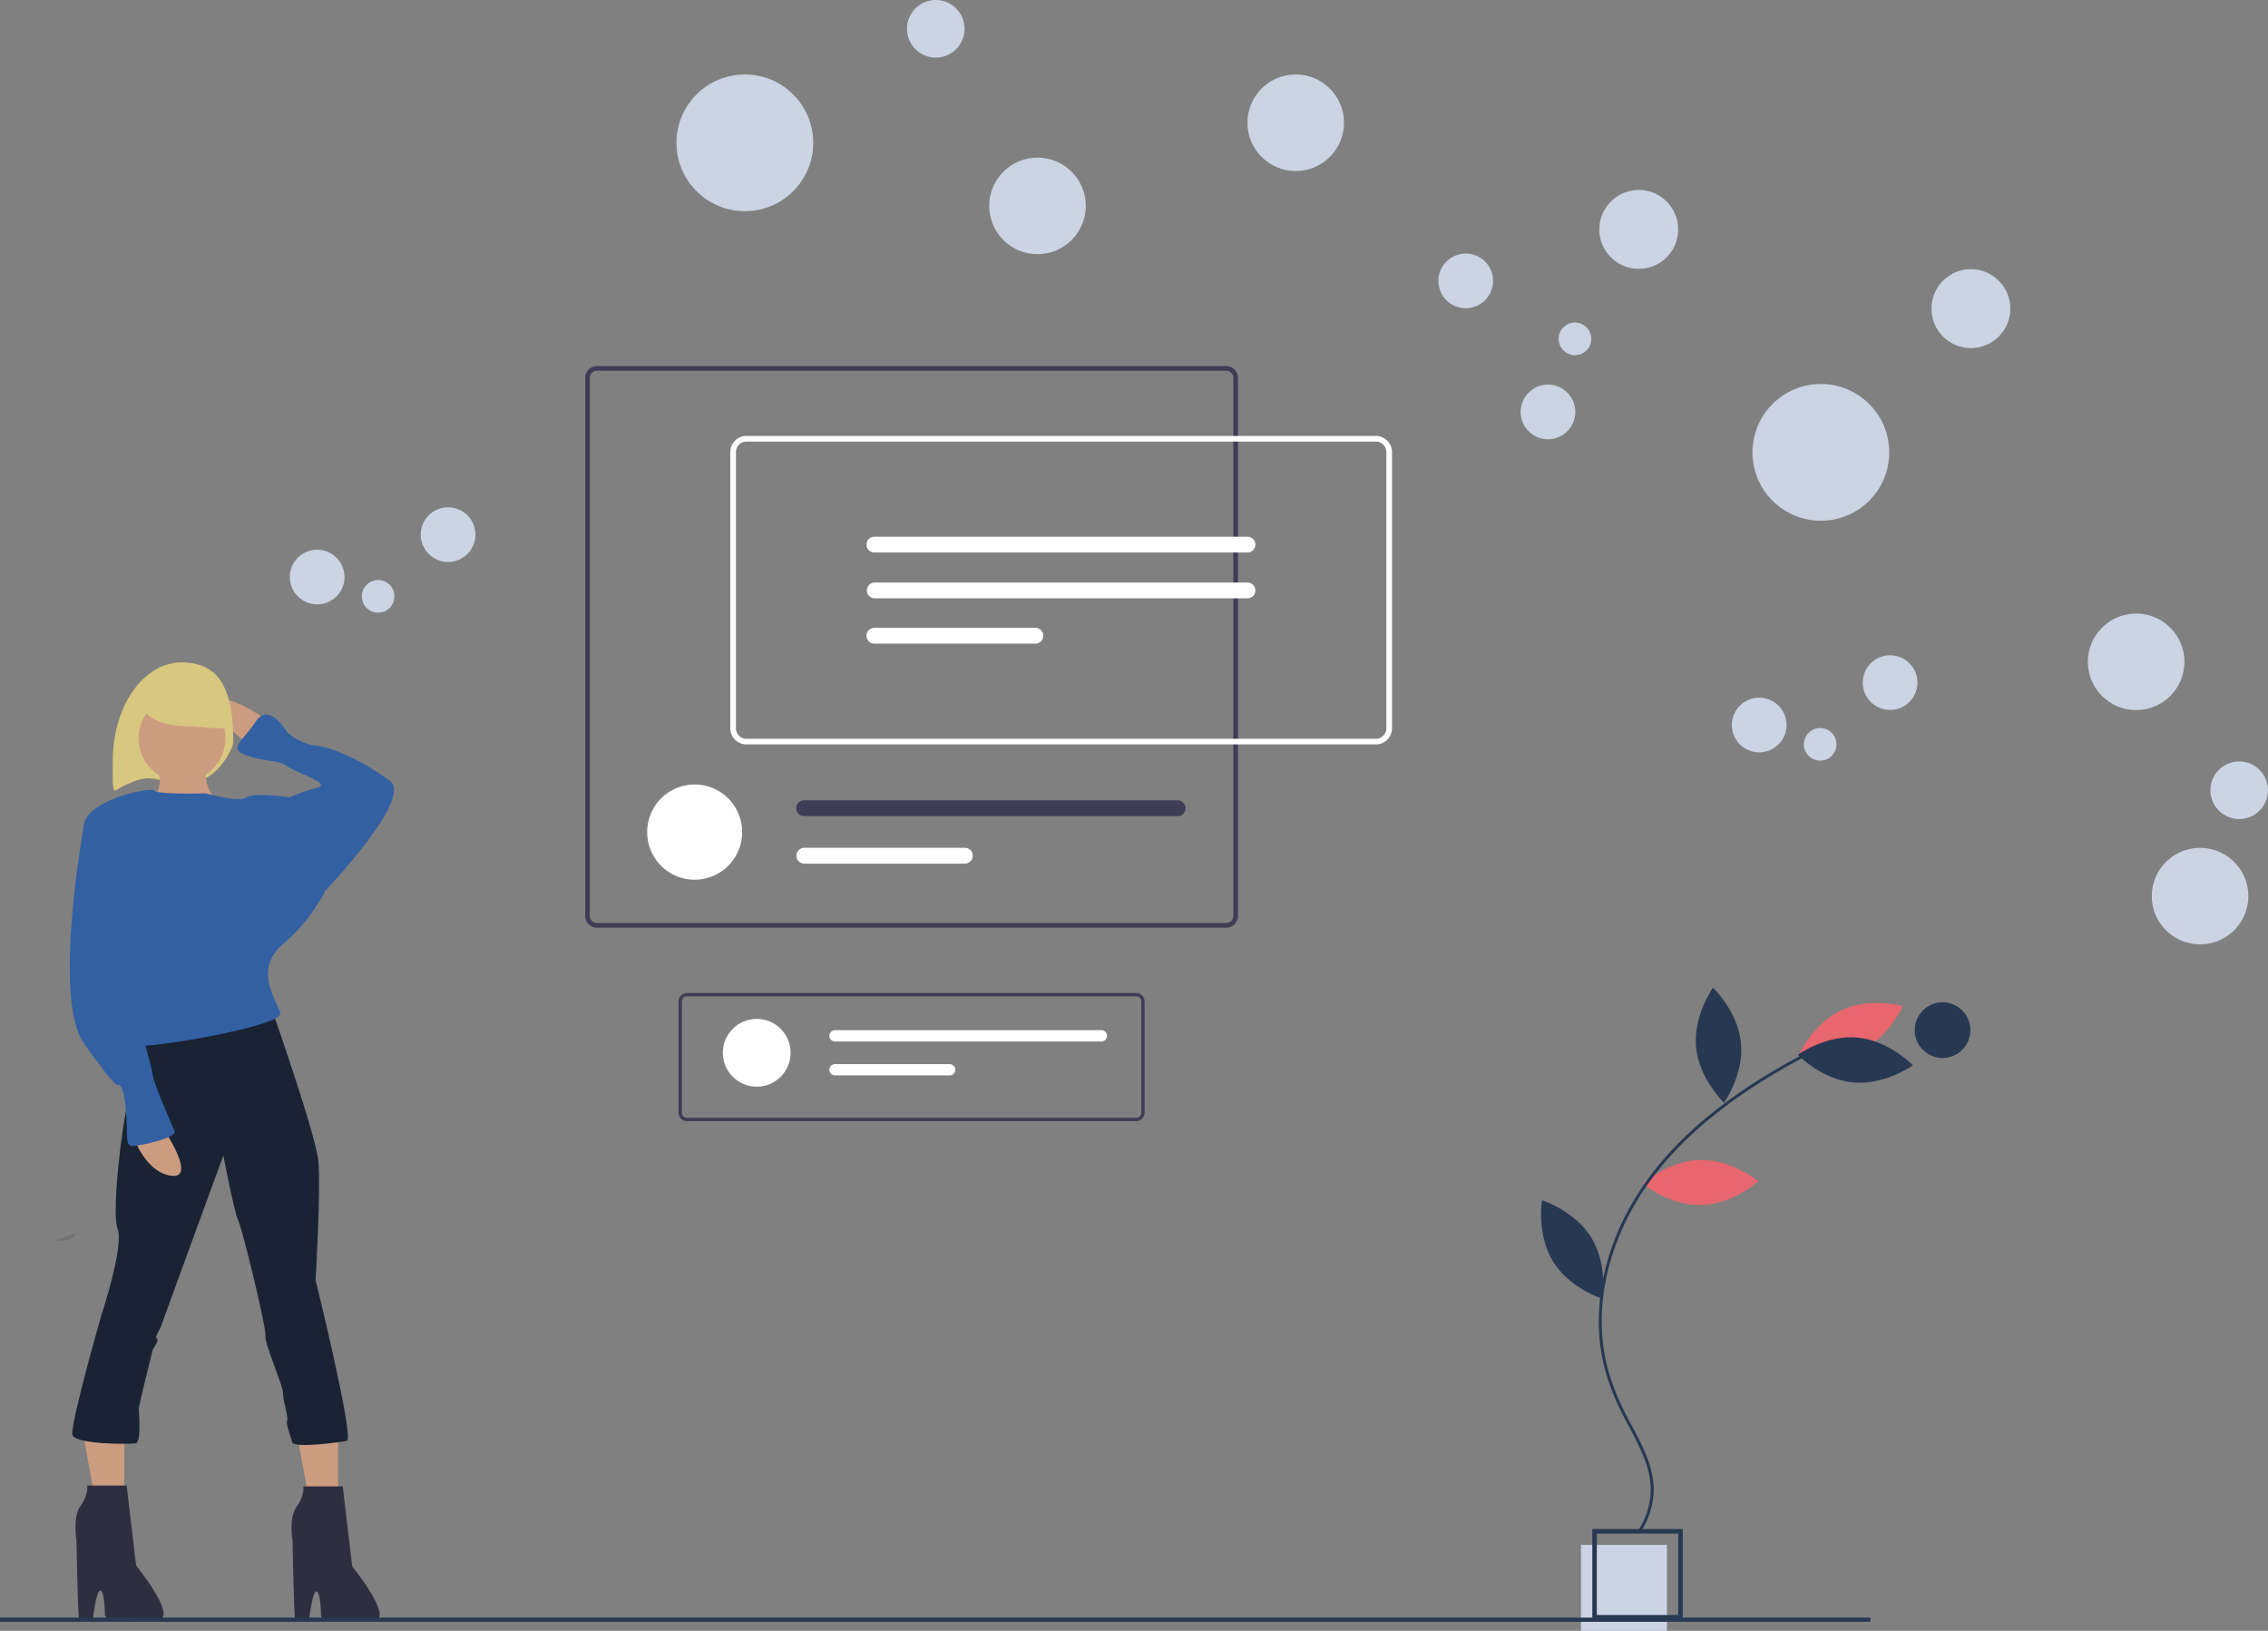 <svg xmlns="http://www.w3.org/2000/svg" width="817" height="587.516" viewBox="0 0 817 587.516">
    <rect x="0" y="0" width="817" height="587.516" fill="#808080" stroke="none"/>
    <g data-name="Group 61" transform="translate(-14628 -1142.95)">
        <g data-name="Group 40" transform="translate(15183.142 1498.795)">
            <path data-name="Rectangle 38" transform="translate(14.38 200.718)" style="fill:#cbd4e3" d="M0 0h30.954v30.954H0z"/>
            <path data-name="Path 154" d="M245.544 740.672h32.583v-32.583h-32.583zm30.954-1.629h-29.325v-29.325H276.5z" transform="translate(-227.091 -513.073)" style="fill:#273852"/>
            <path data-name="Path 155" d="M226.138 512.392c-11.485.246-20.621 8.569-20.621 8.569s9.485 7.924 20.97 7.677 20.621-8.569 20.621-8.569-9.485-7.924-20.97-7.677z" transform="translate(-168.876 -450.34)" style="fill:#e8666d"/>
            <path data-name="Path 156" d="M151.152 446.5c-10.376 4.93-22.274 1.587-22.274 1.587s4.925-11.335 15.3-16.265 22.274-1.587 22.274-1.587-4.924 11.333-15.3 16.265z" transform="translate(-36.148 -423.65)" style="fill:#e8666d"/>
            <path data-name="Path 157" d="M145 447.435c-11.44-1.046-21.453 6.2-21.453 6.2s8.534 8.939 19.975 9.984 21.453-6.2 21.453-6.2-8.53-8.938-19.975-9.984z" transform="translate(-31.056 -429.486)" style="fill:#273852"/>
            <path data-name="Path 158" d="M230.793 441c1.1 11.435-6.1 21.481-6.1 21.481s-8.977-8.495-10.073-19.93 6.1-21.481 6.1-21.481 8.98 8.491 10.073 19.93z" transform="translate(-158.78 -421.066)" style="fill:#273852"/>
            <path data-name="Path 159" d="M305.8 547.253c6 9.8 3.936 21.981 3.936 21.981s-11.793-3.7-17.793-13.493-3.936-21.981-3.936-21.981 11.793 3.696 17.793 13.493z" transform="translate(-287.668 -457.191)" style="fill:#273852"/>
            <path data-name="Path 160" d="m195.586 628.917-.874-.591a27.4 27.4 0 0 0 4.835-15.193c-.024-7.945-3.927-15.294-7.7-22.4-.7-1.319-1.4-2.634-2.07-3.948a86.192 86.192 0 0 1-6.7-16.829c-5.854-21.756-.09-47.423 15.418-68.661 12.3-16.848 30.642-31.58 56.066-45.039l.494.933c-25.279 13.382-43.5 28.013-55.708 44.729-15.322 20.982-21.023 46.314-15.251 67.764a85.166 85.166 0 0 0 6.624 16.622 298.83 298.83 0 0 0 2.063 3.934c3.834 7.22 7.8 14.687 7.824 22.893a28.461 28.461 0 0 1-5.021 15.786z" transform="translate(-160.042 -432.346)" style="fill:#273852"/>
            <circle data-name="Ellipse 51" cx="10.026" cy="10.026" r="10.026" transform="translate(134.603 5.244)" style="fill:#273852"/>
        </g>
        <g data-name="Group 60" transform="translate(14648.278 1381.597)">
            <path data-name="Path 695" d="M459.91 670.222c1.468-.217 9.662-4 6.455-1.284a6.386 6.386 0 0 1-6.455 1.284z" transform="translate(-459.91 -462.209)" style="opacity:.1"/>
            <path data-name="Path 567" d="M142.174 460.229v34.058h-9.731l-6.487-35.68z" transform="translate(-40.655 -188.399)" style="fill:#cc9c80"/>
            <path data-name="Path 568" d="M28.794 460.229v34.058h-9.73l-6.487-35.68z" transform="translate(-4.31 -188.399)" style="fill:#cc9c80"/>
            <path data-name="Path 569" d="M259.672 253.189s-15.637-11.239-17.591-5.864 11.728 15.148 11.728 15.148z" transform="translate(-183.855 -232.422)" style="fill:#cc9c80"/>
            <path data-name="Path 570" d="M186.429 261.259c0 6.568-.128 9.447.339 10.59.43 1.186 1.744-.868 6.281-2.476a16.742 16.742 0 0 1 5.884-1.54c5.879 0 13.725 4.3 21.839-.564 4.986-2.987 9.04-10.289 9.04-12.492 0-19.431-5.077-28.7-18.706-28.7-13.451 0-24.389 15.345-24.674 34.656-.001.022-.003.274-.003.526z" transform="translate(-166.074 -226.077)" style="fill:#d8c77f"/>
            <path data-name="Path 571" d="M224.862 276.881s-1.955 14.659 7.33 15.637-30.3 3.909-30.3 3.909 10.262-9.284 4.886-16.614 18.084-2.932 18.084-2.932z" transform="translate(-171.034 -241.943)" style="fill:#cc9c80"/>
            <path data-name="Path 572" d="m299.633 662.983 3.421 28.83s17.1 21.012 6.352 19.546-17.591.312-17.591-1.643-.253-8.938-1.719-8.938-2.679 11.027-2.679 11.027-4.4-.333-4.886-.821-.977-28.455-.977-28.455-1.466-8.307 1.466-12.216 2.443-7.33 2.443-7.33z" transform="translate(-196.452 -366.13)" style="fill:#2f2e41"/>
            <path data-name="Path 573" d="m185.06 662.517 3.421 28.83s17.1 21.012 6.352 19.546-17.591.312-17.591-1.643-.253-8.938-1.719-8.938-2.679 11.027-2.679 11.027-4.4-.333-4.886-.821-.977-28.455-.977-28.455-1.466-8.307 1.466-12.216 2.443-7.33 2.443-7.33z" transform="translate(-159.724 -365.981)" style="fill:#2f2e41"/>
            <path data-name="Path 574" d="M236.97 410.548s15.637 44.467 16.614 54.24-.977 43-.977 43 14.171 57.412 11.239 57.9-19.259 2.805-19.748.362-2.231-6.226-1.742-7.692-1.466-6.841-1.466-9.773-6.852-18.32-6.363-20.763-8.307-38.6-9.773-41.535-5.375-23.455-5.375-23.455-21.989 60.1-22.478 61.57-2.443 3.909-1.466 4.4-1.466 3.909-1.466 3.909-5.063 20.275-5.063 21.252.977 12.039-.977 12.528-21.92.457-22.9-2.963 10.371-43.034 10.371-43.034 8.307-24.921 5.864-31.273 2.443-44.467 4.4-47.4S188.1 421.3 188.1 421.3z" transform="translate(-159.198 -285.211)" style="fill:#192333"/>
            <circle data-name="Ellipse 191" cx="15.637" cy="15.637" r="15.637" transform="translate(29.641 11.728)" style="fill:#cc9c80"/>
            <path data-name="Path 575" d="M214.949 294.9s-17.591.489-18.569-.977-25.41 3.421-25.41 13.193S185.142 355 185.142 355s5.375 27.364 3.909 30.3 54.24-6.352 52.774-11.239-9.773-15.637.977-24.921a61.746 61.746 0 0 0 15.148-19.057l-12.7-33.717s-12.7-1.955-15.637 0-14.664-1.466-14.664-1.466z" transform="translate(-161.121 -247.742)" style="fill:#3360a3"/>
            <path data-name="Path 576" d="m280.665 319.715 3.421-2.443s31.762-33.228 23.455-39.58-20.523-12.216-26.387-12.7S270.4 260.1 270.4 260.1s-6.352-11.239-11.239-3.909-10.262 9.773-3.421 12.216 11.239 1.466 14.659 3.909 16.614 6.352 10.75 7.818a52.447 52.447 0 0 0-9.773 3.421l-6.352 11.239z" transform="translate(-187.258 -234.934)" style="fill:#3360a3"/>
            <path data-name="Path 577" d="M207.842 472.4s12.7 18.569 3.421 17.591-13.682-13.682-13.682-13.682z" transform="translate(-169.651 -305.037)" style="fill:#cc9c80"/>
            <path data-name="Path 578" d="m172.035 309.862-3.421 2.443s-11.239 61.57 0 77.695 12.216 15.148 12.216 15.148 1.955-1.466 2.932 8.307-.489 13.682 2.443 13.682 16.125-2.932 15.148-5.375-7.33-16.614-7.818-20.035-2.932-11.239-3.909-15.637 4.4-6.841 1.955-16.125-5.864-25.9-5.864-29.319-13.682-30.784-13.682-30.784z" transform="translate(-158.765 -252.935)" style="fill:#3360a3"/>
            <path data-name="Path 579" d="M200.817 241.359c0 5.263 7.22 9.529 16.125 9.529s17.1 2.819 17.1-2.443-8.2-16.614-17.1-16.614-16.125 4.269-16.125 9.528z" transform="translate(-170.689 -227.921)" style="fill:#d8c77f"/>
        </g>
        <path data-name="Rectangle 136" transform="translate(14628 1725.71)" style="fill:#273852" d="M0 0h673.777v1.522H0z"/>
        <g data-name="Group 39" transform="translate(14838.802 1274.851)">
            <path data-name="Path 383" d="M498.443 238.262H271.685a4.2 4.2 0 0 0-4.2 4.2v193.9a4.2 4.2 0 0 0 4.2 4.2h226.758a4.2 4.2 0 0 0 4.2-4.2v-193.9a4.2 4.2 0 0 0-4.2-4.2zm2.517 198.1a2.526 2.526 0 0 1-2.517 2.525H271.685a2.521 2.521 0 0 1-2.517-2.525v-193.9a2.521 2.521 0 0 1 2.517-2.525h226.758a2.526 2.526 0 0 1 2.517 2.525z" transform="translate(-267.484 -238.262)" style="fill:#3f3d56"/>
            <path data-name="Path 384" d="M334.562 477.2c0 .3-.008.6-.024.889a17.1 17.1 0 0 1-34.163 0c-.016-.291-.024-.59-.024-.889a17.105 17.105 0 1 1 34.21 0z" transform="translate(-278.02 -309.371)" style="fill:#fff"/>
            <path data-name="Path 385" d="M516.72 468.479h-134.4a2.851 2.851 0 1 0 0 5.7h134.4a2.851 2.851 0 1 0 0-5.7z" transform="translate(-303.381 -312.059)" style="fill:#3f3d56"/>
            <path data-name="Path 386" d="M440.152 493.66H382.32a2.848 2.848 0 0 0 0 5.7h57.832a2.848 2.848 0 1 0 0-5.7z" transform="translate(-303.383 -320.131)" style="fill:#fff"/>
            <path data-name="Path 387" d="M576.975 386.41H350.218a5.815 5.815 0 0 1-5.808-5.809v-99.512a5.815 5.815 0 0 1 5.808-5.809h226.757a5.815 5.815 0 0 1 5.809 5.809V380.6a5.815 5.815 0 0 1-5.809 5.81zM350.218 277.318a3.775 3.775 0 0 0-3.77 3.771V380.6a3.775 3.775 0 0 0 3.77 3.771h226.757a3.775 3.775 0 0 0 3.77-3.771v-99.511a3.775 3.775 0 0 0-3.77-3.771z" transform="translate(-292.143 -250.128)" style="fill:#fff"/>
            <path data-name="Path 388" d="M419.579 328.7a2.851 2.851 0 1 0 0 5.7h134.4a2.851 2.851 0 0 0 0-5.7z" transform="translate(-315.325 -267.252)" style="fill:#fff"/>
            <path data-name="Path 389" d="M419.579 353.012a2.851 2.851 0 0 0 0 5.7h134.4a2.851 2.851 0 0 0 0-5.7z" transform="translate(-315.325 -275.046)" style="fill:#fff"/>
            <path data-name="Path 390" d="M419.579 377.029a2.851 2.851 0 1 0 0 5.7h57.832a2.851 2.851 0 1 0 0-5.7z" transform="translate(-315.325 -282.745)" style="fill:#fff"/>
            <path data-name="Path 392" d="M481.877 616.806H319.994a3 3 0 0 1-3-3v-40.154a3 3 0 0 1 3-3h161.883a3 3 0 0 1 3 3v40.156a3 3 0 0 1-3 2.998zm-161.883-44.952a1.8 1.8 0 0 0-1.8 1.8v40.156a1.8 1.8 0 0 0 1.8 1.8h161.883a1.8 1.8 0 0 0 1.8-1.8v-40.158a1.8 1.8 0 0 0-1.8-1.8z" transform="translate(-283.356 -344.813)" style="fill:#3f3d56"/>
            <circle data-name="Ellipse 153" cx="12.212" cy="12.212" r="12.212" transform="translate(49.581 235.166)" style="fill:#fff"/>
            <path data-name="Path 393" d="M398.978 590.368a2.035 2.035 0 1 0 0 4.071h95.948a2.035 2.035 0 1 0 0-4.07z" transform="translate(-308.983 -351.132)" style="fill:#fff"/>
            <path data-name="Path 394" d="M398.978 608.341a2.035 2.035 0 1 0 0 4.07h41.287a2.035 2.035 0 1 0 0-4.07z" transform="translate(-308.983 -356.893)" style="fill:#fff"/>
        </g>
        <circle data-name="Ellipse 243" cx="10.375" cy="10.375" r="10.375" transform="translate(14954.715 1142.95)" style="fill:#cbd4e3"/>
        <circle data-name="Ellipse 244" cx="17.394" cy="17.394" r="17.394" transform="translate(15077.362 1169.774)" style="fill:#cbd4e3"/>
        <circle data-name="Ellipse 245" cx="17.394" cy="17.394" r="17.394" transform="translate(14984.347 1199.734)" style="fill:#cbd4e3"/>
        <circle data-name="Ellipse 246" cx="10.375" cy="10.375" r="10.375" transform="translate(15424.25 1417.271)" style="fill:#cbd4e3"/>
        <circle data-name="Ellipse 247" cx="17.394" cy="17.394" r="17.394" transform="translate(15380.106 1363.988)" style="fill:#cbd4e3"/>
        <circle data-name="Ellipse 248" cx="17.394" cy="17.394" r="17.394" transform="translate(15403.132 1448.389)" style="fill:#cbd4e3"/>
        <circle data-name="Ellipse 249" cx="5.877" cy="5.877" r="5.877" transform="translate(14758.336 1351.922)" style="fill:#cbd4e3"/>
        <circle data-name="Ellipse 250" cx="9.852" cy="9.852" r="9.852" transform="translate(14779.555 1325.702)" style="fill:#cbd4e3"/>
        <circle data-name="Ellipse 251" cx="9.852" cy="9.852" r="9.852" transform="translate(14732.4 1340.983)" style="fill:#cbd4e3"/>
        <circle data-name="Ellipse 252" cx="5.877" cy="5.877" r="5.877" transform="translate(15277.802 1405.231)" style="fill:#cbd4e3"/>
        <circle data-name="Ellipse 253" cx="9.852" cy="9.852" r="9.852" transform="translate(15299.021 1379.011)" style="fill:#cbd4e3"/>
        <circle data-name="Ellipse 254" cx="9.852" cy="9.852" r="9.852" transform="translate(15251.868 1394.292)" style="fill:#cbd4e3"/>
        <circle data-name="Ellipse 255" cx="24.63" cy="24.63" r="24.63" transform="translate(14871.688 1169.775)" style="fill:#cbd4e3"/>
        <circle data-name="Ellipse 256" cx="14.214" cy="14.214" r="14.214" transform="translate(15204.11 1211.385)" style="fill:#cbd4e3"/>
        <circle data-name="Ellipse 257" cx="14.214" cy="14.214" r="14.214" transform="translate(15323.761 1239.922)" style="fill:#cbd4e3"/>
        <circle data-name="Ellipse 296" cx="5.877" cy="5.877" r="5.877" transform="translate(15189.474 1259.151)" style="fill:#cbd4e3"/>
        <circle data-name="Ellipse 297" cx="9.852" cy="9.852" r="9.852" transform="translate(15146.146 1234.29)" style="fill:#cbd4e3"/>
        <circle data-name="Ellipse 298" cx="9.852" cy="9.852" r="9.852" transform="translate(15175.77 1281.504)" style="fill:#cbd4e3"/>
        <circle data-name="Ellipse 299" cx="24.63" cy="24.63" r="24.63" transform="translate(15259.3 1281.289)" style="fill:#cbd4e3"/>
    </g>
</svg>
